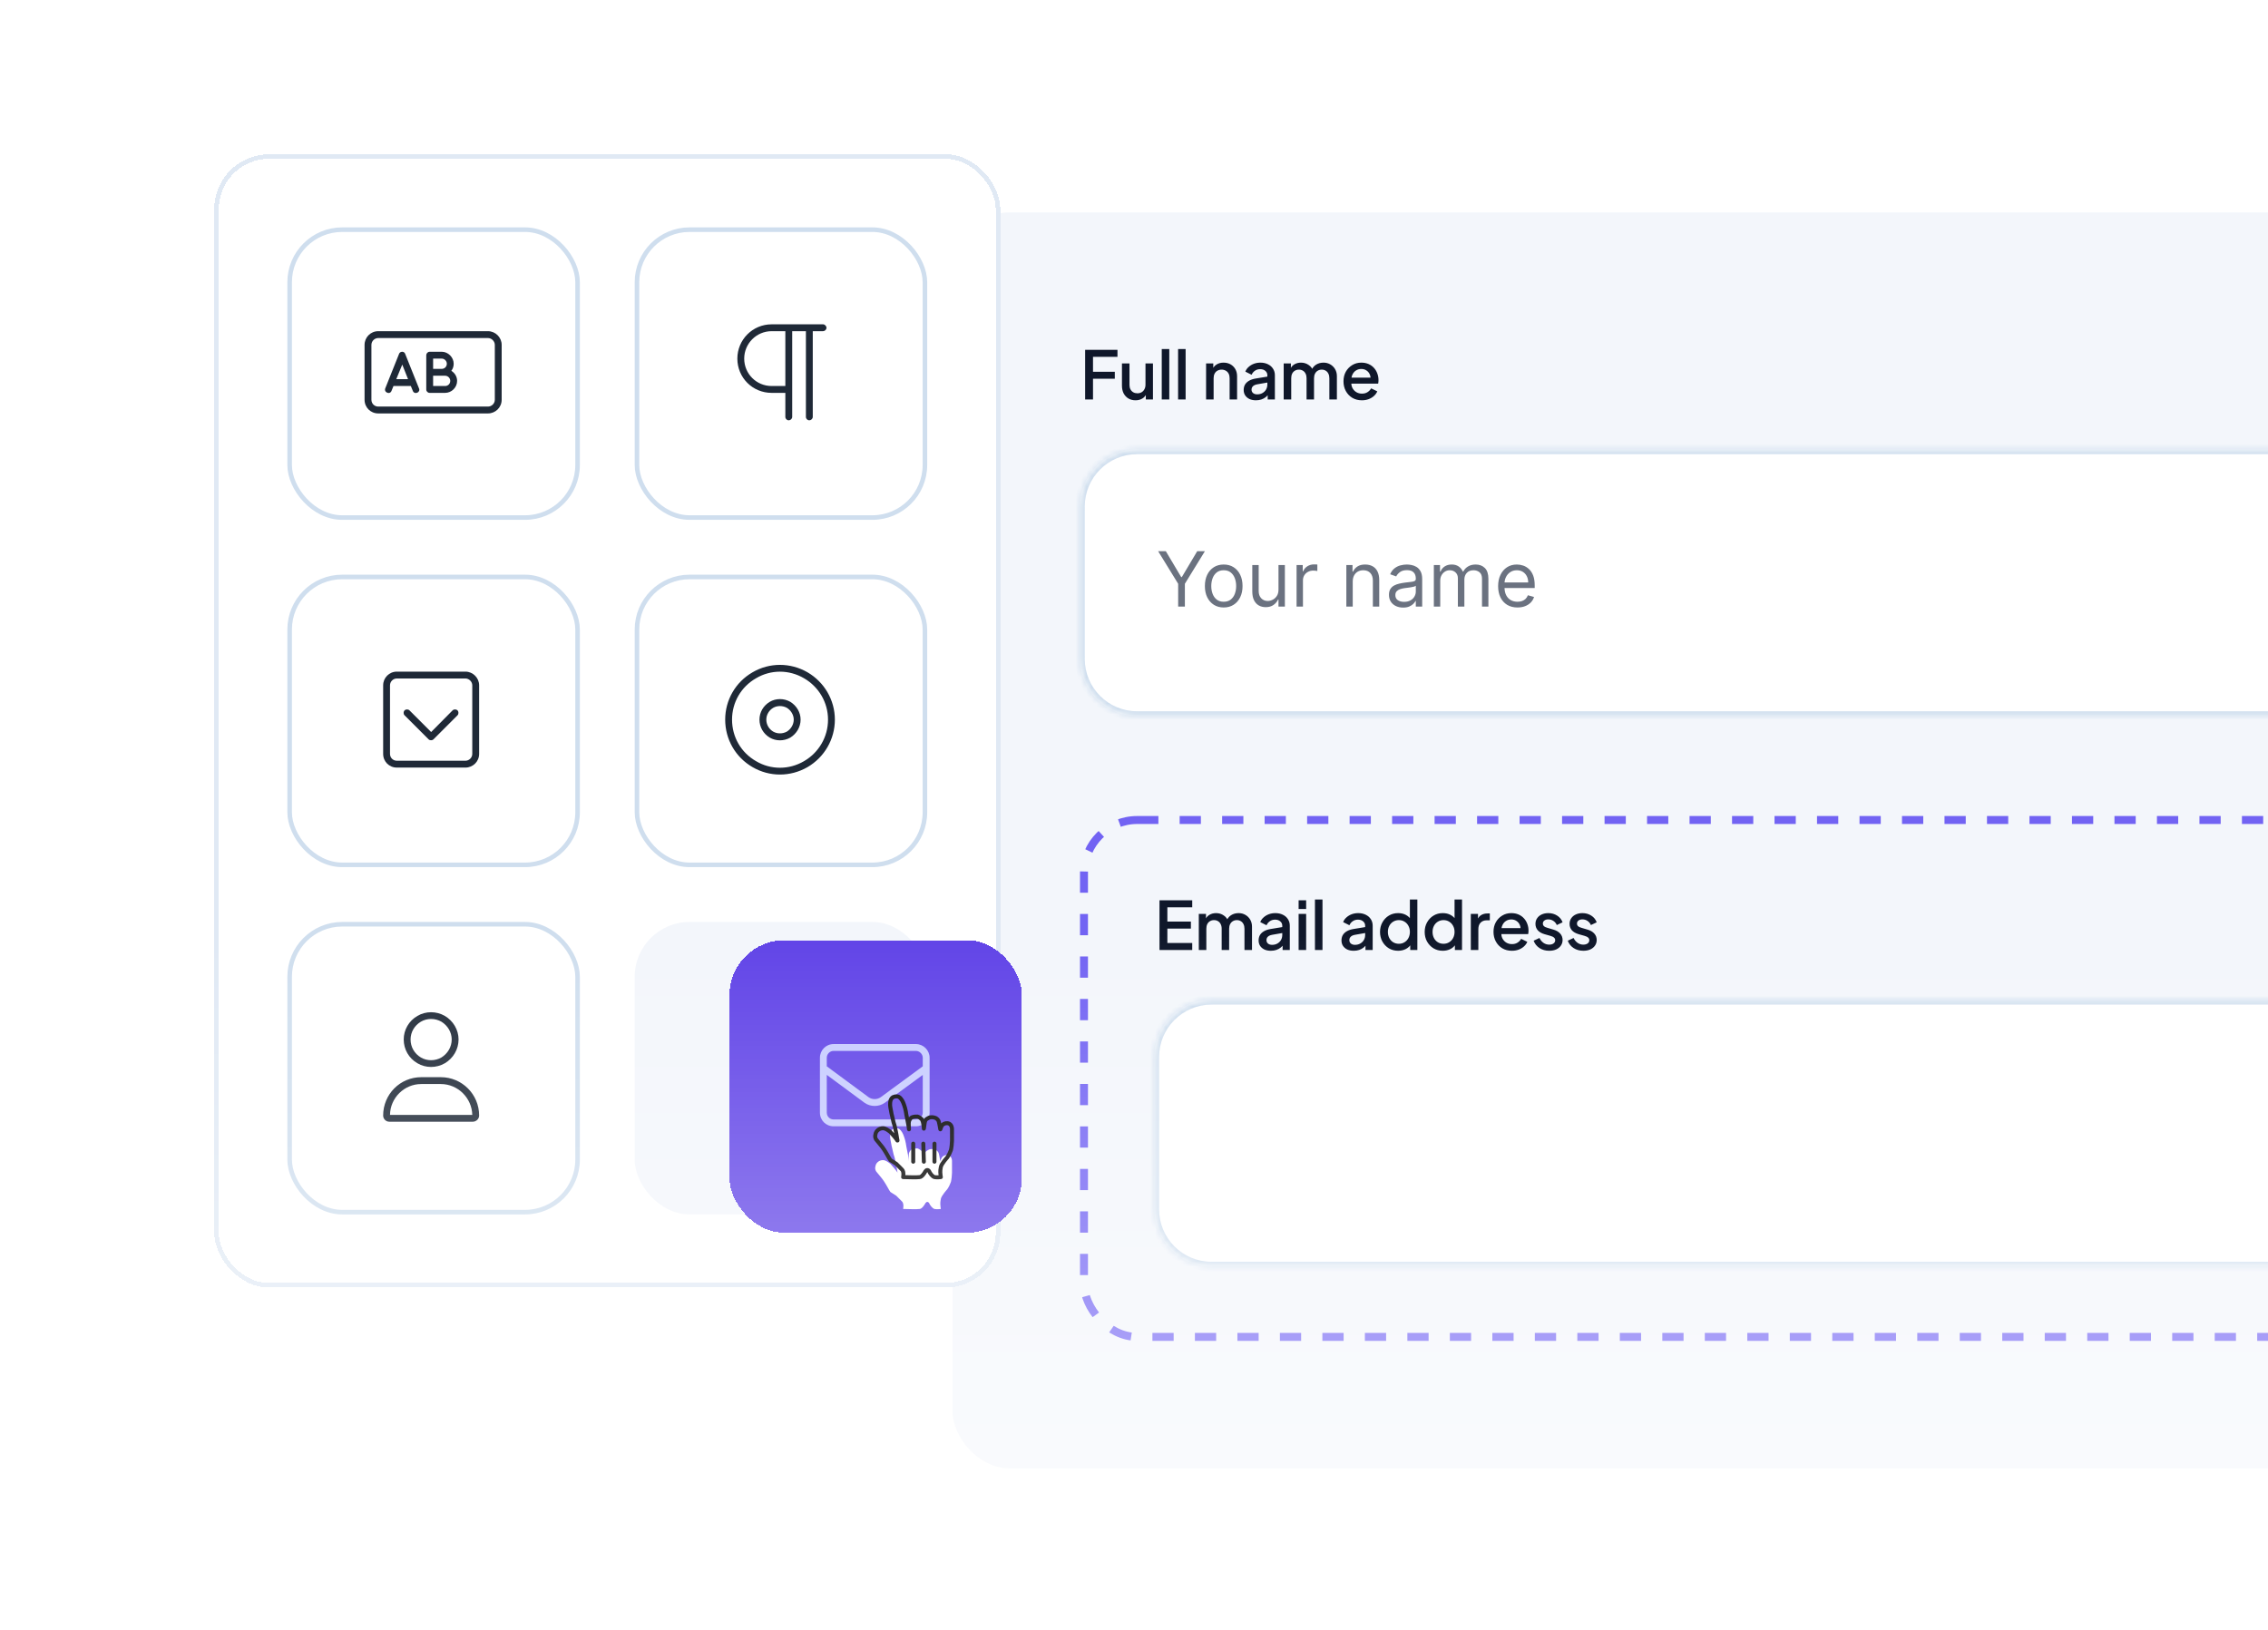 <svg width="427" height="307" viewBox="0 0 427 307" fill="none" xmlns="http://www.w3.org/2000/svg">
<g clip-path="url(#clip0_72_1137)">
<rect x="179.334" y="40" width="314.69" height="236.483" rx="10.759" fill="#F3F6FB"/>
<path d="M204.3 75.224V65.873H210.388V67.191H205.782V70.003H209.886V71.32H205.782V75.224H204.3ZM213.792 75.375C213.282 75.375 212.834 75.262 212.449 75.036C212.064 74.802 211.763 74.479 211.546 74.069C211.336 73.651 211.232 73.17 211.232 72.626V68.434H212.65V72.5C212.65 72.81 212.713 73.082 212.838 73.316C212.964 73.551 213.14 73.735 213.366 73.868C213.591 73.994 213.851 74.057 214.144 74.057C214.445 74.057 214.709 73.99 214.935 73.856C215.16 73.722 215.336 73.534 215.462 73.291C215.596 73.049 215.663 72.764 215.663 72.438V68.434H217.068V75.224H215.725V73.894L215.876 74.069C215.717 74.488 215.453 74.81 215.085 75.036C214.717 75.262 214.286 75.375 213.792 75.375ZM218.724 75.224V65.722H220.143V75.224H218.724ZM221.801 75.224V65.722H223.219V75.224H221.801ZM227.072 75.224V68.434H228.427V69.764L228.264 69.588C228.432 69.162 228.699 68.84 229.067 68.622C229.436 68.396 229.862 68.283 230.348 68.283C230.85 68.283 231.293 68.392 231.678 68.609C232.063 68.827 232.364 69.128 232.582 69.513C232.8 69.898 232.908 70.341 232.908 70.844V75.224H231.503V71.22C231.503 70.877 231.44 70.588 231.314 70.354C231.189 70.111 231.009 69.927 230.775 69.802C230.549 69.668 230.289 69.601 229.996 69.601C229.703 69.601 229.44 69.668 229.206 69.802C228.98 69.927 228.804 70.111 228.678 70.354C228.553 70.597 228.49 70.885 228.49 71.22V75.224H227.072ZM236.46 75.375C235.999 75.375 235.594 75.295 235.242 75.136C234.899 74.969 234.631 74.743 234.439 74.459C234.246 74.166 234.15 73.823 234.15 73.429C234.15 73.061 234.23 72.731 234.389 72.438C234.556 72.145 234.811 71.898 235.154 71.697C235.497 71.496 235.928 71.354 236.447 71.27L238.807 70.881V71.998L236.723 72.362C236.347 72.429 236.071 72.551 235.895 72.726C235.719 72.894 235.631 73.111 235.631 73.379C235.631 73.638 235.727 73.852 235.92 74.019C236.121 74.178 236.376 74.258 236.686 74.258C237.071 74.258 237.405 74.174 237.69 74.007C237.983 73.839 238.209 73.618 238.368 73.341C238.527 73.057 238.606 72.743 238.606 72.4V70.655C238.606 70.321 238.48 70.049 238.229 69.839C237.987 69.622 237.66 69.513 237.25 69.513C236.874 69.513 236.543 69.614 236.259 69.814C235.983 70.007 235.778 70.258 235.644 70.567L234.464 69.978C234.589 69.643 234.794 69.35 235.079 69.099C235.363 68.84 235.694 68.639 236.071 68.496C236.455 68.354 236.861 68.283 237.288 68.283C237.824 68.283 238.296 68.383 238.706 68.584C239.125 68.785 239.447 69.065 239.673 69.425C239.907 69.777 240.024 70.187 240.024 70.655V75.224H238.669V73.994L238.957 74.032C238.798 74.308 238.593 74.546 238.342 74.747C238.1 74.948 237.819 75.103 237.501 75.212C237.192 75.32 236.845 75.375 236.46 75.375ZM241.683 75.224V68.434H243.038V69.902L242.863 69.676C243.005 69.216 243.264 68.869 243.641 68.635C244.017 68.4 244.448 68.283 244.934 68.283C245.478 68.283 245.959 68.43 246.377 68.722C246.804 69.007 247.088 69.388 247.231 69.865L246.829 69.902C247.03 69.358 247.335 68.952 247.745 68.685C248.164 68.417 248.641 68.283 249.176 68.283C249.645 68.283 250.067 68.392 250.444 68.609C250.829 68.827 251.134 69.128 251.36 69.513C251.586 69.898 251.699 70.337 251.699 70.831V75.224H250.281V71.22C250.281 70.877 250.218 70.588 250.092 70.354C249.975 70.111 249.808 69.927 249.59 69.802C249.381 69.668 249.134 69.601 248.85 69.601C248.565 69.601 248.314 69.668 248.097 69.802C247.879 69.927 247.708 70.111 247.582 70.354C247.457 70.597 247.394 70.885 247.394 71.22V75.224H245.988V71.22C245.988 70.877 245.925 70.588 245.8 70.354C245.683 70.111 245.515 69.927 245.298 69.802C245.088 69.668 244.837 69.601 244.545 69.601C244.26 69.601 244.009 69.668 243.791 69.802C243.574 69.927 243.402 70.111 243.277 70.354C243.16 70.597 243.101 70.885 243.101 71.22V75.224H241.683ZM256.405 75.375C255.727 75.375 255.125 75.22 254.598 74.91C254.079 74.592 253.673 74.166 253.38 73.63C253.087 73.086 252.941 72.48 252.941 71.81C252.941 71.124 253.087 70.517 253.38 69.99C253.681 69.463 254.083 69.049 254.585 68.747C255.087 68.438 255.656 68.283 256.292 68.283C256.803 68.283 257.259 68.371 257.66 68.547C258.062 68.722 258.401 68.965 258.677 69.275C258.953 69.576 259.162 69.923 259.305 70.316C259.455 70.71 259.531 71.128 259.531 71.572C259.531 71.68 259.526 71.793 259.518 71.91C259.51 72.028 259.493 72.136 259.468 72.237H254.058V71.107H258.665L257.987 71.622C258.07 71.212 258.041 70.848 257.899 70.53C257.765 70.203 257.556 69.948 257.271 69.764C256.995 69.572 256.669 69.475 256.292 69.475C255.916 69.475 255.581 69.572 255.288 69.764C254.995 69.948 254.769 70.216 254.61 70.567C254.451 70.91 254.389 71.329 254.422 71.823C254.38 72.283 254.443 72.684 254.61 73.028C254.786 73.371 255.029 73.638 255.338 73.831C255.656 74.023 256.016 74.12 256.418 74.12C256.828 74.12 257.175 74.028 257.46 73.843C257.752 73.659 257.983 73.421 258.15 73.128L259.305 73.693C259.171 74.011 258.962 74.299 258.677 74.559C258.401 74.81 258.066 75.011 257.673 75.161C257.288 75.304 256.865 75.375 256.405 75.375Z" fill="#0F172A"/>
<mask id="path-3-inside-1_72_1137" fill="white">
<path d="M203.334 95.379C203.334 89.437 208.151 84.621 214.093 84.621H459.265C465.207 84.621 470.024 89.437 470.024 95.379V124.069C470.024 130.011 465.207 134.828 459.265 134.828H214.093C208.151 134.828 203.334 130.011 203.334 124.069V95.379Z"/>
</mask>
<path d="M203.334 95.379C203.334 89.437 208.151 84.621 214.093 84.621H459.265C465.207 84.621 470.024 89.437 470.024 95.379V124.069C470.024 130.011 465.207 134.828 459.265 134.828H214.093C208.151 134.828 203.334 130.011 203.334 124.069V95.379Z" fill="white"/>
<path d="M214.093 85.517H459.265V83.724H214.093V85.517ZM469.127 95.379V124.069H470.92V95.379H469.127ZM459.265 133.931H214.093V135.724H459.265V133.931ZM204.231 124.069V95.379H202.437V124.069H204.231ZM214.093 133.931C208.646 133.931 204.231 129.516 204.231 124.069H202.437C202.437 130.506 207.656 135.724 214.093 135.724V133.931ZM469.127 124.069C469.127 129.516 464.712 133.931 459.265 133.931V135.724C465.702 135.724 470.92 130.506 470.92 124.069H469.127ZM459.265 85.517C464.712 85.517 469.127 89.933 469.127 95.379H470.92C470.92 88.942 465.702 83.724 459.265 83.724V85.517ZM214.093 83.724C207.656 83.724 202.437 88.942 202.437 95.379H204.231C204.231 89.933 208.646 85.517 214.093 85.517V83.724Z" fill="#CFDEEE" mask="url(#path-3-inside-1_72_1137)"/>
<path d="M218.045 103.791H219.492L222.386 108.661H222.508L225.401 103.791H226.848L223.078 109.925V114.224H221.815V109.925L218.045 103.791ZM230.391 114.387C229.685 114.387 229.065 114.219 228.532 113.883C228.002 113.546 227.587 113.076 227.289 112.472C226.993 111.867 226.845 111.161 226.845 110.352C226.845 109.537 226.993 108.826 227.289 108.218C227.587 107.61 228.002 107.138 228.532 106.802C229.065 106.466 229.685 106.298 230.391 106.298C231.097 106.298 231.715 106.466 232.245 106.802C232.778 107.138 233.193 107.61 233.488 108.218C233.787 108.826 233.936 109.537 233.936 110.352C233.936 111.161 233.787 111.867 233.488 112.472C233.193 113.076 232.778 113.546 232.245 113.883C231.715 114.219 231.097 114.387 230.391 114.387ZM230.391 113.307C230.927 113.307 231.369 113.169 231.715 112.894C232.062 112.619 232.318 112.258 232.485 111.809C232.651 111.361 232.734 110.875 232.734 110.352C232.734 109.829 232.651 109.342 232.485 108.89C232.318 108.439 232.062 108.074 231.715 107.795C231.369 107.517 230.927 107.377 230.391 107.377C229.854 107.377 229.413 107.517 229.066 107.795C228.72 108.074 228.464 108.439 228.297 108.89C228.131 109.342 228.048 109.829 228.048 110.352C228.048 110.875 228.131 111.361 228.297 111.809C228.464 112.258 228.72 112.619 229.066 112.894C229.413 113.169 229.854 113.307 230.391 113.307ZM240.703 111.025V106.399H241.905V114.224H240.703V112.899H240.621C240.438 113.297 240.152 113.635 239.765 113.913C239.378 114.188 238.889 114.326 238.298 114.326C237.809 114.326 237.374 114.219 236.994 114.005C236.614 113.787 236.315 113.461 236.097 113.027C235.88 112.589 235.771 112.037 235.771 111.371V106.399H236.974V111.29C236.974 111.86 237.133 112.315 237.453 112.655C237.775 112.995 238.186 113.164 238.685 113.164C238.984 113.164 239.288 113.088 239.597 112.935C239.91 112.782 240.171 112.548 240.382 112.232C240.596 111.916 240.703 111.514 240.703 111.025ZM244.107 114.224V106.399H245.268V107.581H245.35C245.492 107.194 245.75 106.88 246.124 106.639C246.497 106.398 246.919 106.277 247.387 106.277C247.475 106.277 247.586 106.279 247.718 106.282C247.851 106.286 247.951 106.291 248.019 106.298V107.52C247.978 107.51 247.885 107.495 247.739 107.474C247.596 107.45 247.445 107.439 247.285 107.439C246.905 107.439 246.565 107.518 246.266 107.678C245.971 107.834 245.737 108.052 245.564 108.33C245.394 108.605 245.309 108.919 245.309 109.272V114.224H244.107ZM254.681 109.517V114.224H253.478V106.399H254.64V107.622H254.742C254.925 107.225 255.204 106.905 255.577 106.664C255.951 106.42 256.433 106.298 257.024 106.298C257.554 106.298 258.017 106.406 258.415 106.624C258.812 106.838 259.121 107.164 259.342 107.602C259.562 108.036 259.673 108.586 259.673 109.252V114.224H258.471V109.334C258.471 108.719 258.311 108.24 257.992 107.897C257.672 107.551 257.234 107.377 256.677 107.377C256.294 107.377 255.951 107.461 255.648 107.627C255.35 107.793 255.114 108.036 254.94 108.356C254.767 108.675 254.681 109.062 254.681 109.517ZM264.172 114.407C263.676 114.407 263.226 114.314 262.822 114.127C262.418 113.937 262.097 113.664 261.859 113.307C261.622 112.947 261.503 112.512 261.503 112.003C261.503 111.555 261.591 111.191 261.768 110.913C261.944 110.631 262.18 110.41 262.476 110.251C262.771 110.091 263.097 109.972 263.454 109.894C263.814 109.812 264.175 109.748 264.539 109.7C265.014 109.639 265.4 109.593 265.695 109.563C265.994 109.529 266.211 109.473 266.347 109.395C266.486 109.317 266.556 109.181 266.556 108.987V108.946C266.556 108.444 266.419 108.053 266.143 107.775C265.872 107.496 265.459 107.357 264.906 107.357C264.332 107.357 263.882 107.483 263.556 107.734C263.23 107.985 263 108.254 262.868 108.539L261.727 108.131C261.931 107.656 262.202 107.286 262.542 107.021C262.885 106.753 263.259 106.566 263.663 106.461C264.07 106.352 264.471 106.298 264.865 106.298C265.116 106.298 265.405 106.328 265.731 106.389C266.06 106.447 266.378 106.568 266.683 106.751C266.992 106.934 267.249 107.211 267.453 107.581C267.656 107.951 267.758 108.447 267.758 109.069V114.224H266.556V113.164H266.495C266.413 113.334 266.278 113.516 266.087 113.709C265.897 113.903 265.644 114.068 265.328 114.204C265.013 114.339 264.627 114.407 264.172 114.407ZM264.355 113.327C264.831 113.327 265.232 113.234 265.558 113.047C265.887 112.86 266.135 112.619 266.301 112.324C266.471 112.028 266.556 111.718 266.556 111.392V110.291C266.505 110.352 266.393 110.408 266.22 110.459C266.05 110.507 265.853 110.549 265.629 110.587C265.408 110.621 265.193 110.651 264.982 110.678C264.775 110.702 264.607 110.723 264.478 110.74C264.165 110.78 263.873 110.847 263.602 110.938C263.333 111.027 263.116 111.161 262.949 111.341C262.786 111.517 262.705 111.758 262.705 112.064C262.705 112.482 262.859 112.798 263.169 113.011C263.481 113.222 263.877 113.327 264.355 113.327ZM269.953 114.224V106.399H271.114V107.622H271.216C271.379 107.204 271.642 106.88 272.005 106.649C272.369 106.415 272.805 106.298 273.315 106.298C273.831 106.298 274.26 106.415 274.603 106.649C274.95 106.88 275.22 107.204 275.413 107.622H275.495C275.695 107.218 275.996 106.897 276.396 106.659C276.797 106.418 277.278 106.298 277.838 106.298C278.538 106.298 279.11 106.517 279.555 106.955C280 107.389 280.222 108.067 280.222 108.987V114.224H279.02V108.987C279.02 108.41 278.862 107.997 278.546 107.749C278.23 107.501 277.858 107.377 277.431 107.377C276.88 107.377 276.454 107.544 276.152 107.877C275.85 108.206 275.699 108.624 275.699 109.13V114.224H274.476V108.865C274.476 108.42 274.332 108.062 274.043 107.79C273.754 107.515 273.383 107.377 272.927 107.377C272.615 107.377 272.323 107.461 272.051 107.627C271.783 107.793 271.566 108.024 271.399 108.32C271.236 108.612 271.155 108.95 271.155 109.334V114.224H269.953ZM285.701 114.387C284.947 114.387 284.296 114.22 283.75 113.888C283.206 113.551 282.787 113.083 282.492 112.482C282.199 111.877 282.053 111.174 282.053 110.373C282.053 109.571 282.199 108.865 282.492 108.254C282.787 107.639 283.198 107.16 283.724 106.817C284.254 106.471 284.872 106.298 285.578 106.298C285.986 106.298 286.388 106.365 286.786 106.501C287.183 106.637 287.545 106.858 287.871 107.164C288.197 107.466 288.457 107.867 288.65 108.366C288.844 108.865 288.941 109.48 288.941 110.21V110.719H282.909V109.68H287.718C287.718 109.239 287.63 108.845 287.453 108.498C287.28 108.152 287.032 107.878 286.709 107.678C286.39 107.478 286.013 107.377 285.578 107.377C285.1 107.377 284.685 107.496 284.336 107.734C283.989 107.968 283.723 108.274 283.536 108.651C283.349 109.028 283.256 109.432 283.256 109.863V110.556C283.256 111.147 283.357 111.648 283.561 112.059C283.768 112.466 284.055 112.777 284.422 112.991C284.789 113.202 285.215 113.307 285.701 113.307C286.017 113.307 286.302 113.263 286.557 113.175C286.815 113.083 287.037 112.947 287.224 112.767C287.411 112.584 287.555 112.356 287.657 112.084L288.818 112.41C288.696 112.804 288.491 113.151 288.202 113.45C287.913 113.745 287.557 113.976 287.132 114.142C286.708 114.305 286.231 114.387 285.701 114.387Z" fill="#6B7280"/>
<rect x="204.084" y="154.405" width="265.19" height="97.328" rx="10.009" stroke="#7263F3" stroke-width="1.5" stroke-dasharray="4 4"/>
<path d="M218.3 178.879V169.528H224.463V170.846H219.782V173.532H224.212V174.85H219.782V177.561H224.463V178.879H218.3ZM225.701 178.879V172.089H227.056V173.557L226.881 173.332C227.023 172.871 227.282 172.524 227.659 172.29C228.035 172.055 228.466 171.938 228.952 171.938C229.496 171.938 229.977 172.085 230.395 172.378C230.822 172.662 231.106 173.043 231.249 173.52L230.847 173.557C231.048 173.014 231.353 172.608 231.763 172.34C232.182 172.072 232.659 171.938 233.194 171.938C233.663 171.938 234.085 172.047 234.462 172.265C234.847 172.482 235.152 172.783 235.378 173.168C235.604 173.553 235.717 173.993 235.717 174.486V178.879H234.299V174.875C234.299 174.532 234.236 174.244 234.11 174.009C233.993 173.767 233.826 173.583 233.608 173.457C233.399 173.323 233.152 173.256 232.868 173.256C232.583 173.256 232.332 173.323 232.115 173.457C231.897 173.583 231.726 173.767 231.6 174.009C231.475 174.252 231.412 174.541 231.412 174.875V178.879H230.006V174.875C230.006 174.532 229.943 174.244 229.818 174.009C229.701 173.767 229.533 173.583 229.316 173.457C229.106 173.323 228.855 173.256 228.563 173.256C228.278 173.256 228.027 173.323 227.809 173.457C227.592 173.583 227.42 173.767 227.295 174.009C227.178 174.252 227.119 174.541 227.119 174.875V178.879H225.701ZM239.269 179.03C238.808 179.03 238.402 178.951 238.051 178.792C237.708 178.624 237.44 178.398 237.248 178.114C237.055 177.821 236.959 177.478 236.959 177.084C236.959 176.716 237.038 176.386 237.197 176.093C237.365 175.8 237.62 175.553 237.963 175.352C238.306 175.152 238.737 175.009 239.256 174.926L241.616 174.536V175.654L239.532 176.018C239.156 176.085 238.879 176.206 238.704 176.382C238.528 176.549 238.44 176.767 238.44 177.034C238.44 177.294 238.536 177.507 238.729 177.674C238.93 177.833 239.185 177.913 239.494 177.913C239.879 177.913 240.214 177.829 240.499 177.662C240.791 177.495 241.017 177.273 241.176 176.997C241.335 176.712 241.415 176.398 241.415 176.055V174.311C241.415 173.976 241.289 173.704 241.038 173.495C240.796 173.277 240.469 173.168 240.059 173.168C239.683 173.168 239.352 173.269 239.068 173.47C238.792 173.662 238.587 173.913 238.453 174.223L237.273 173.633C237.398 173.298 237.603 173.005 237.888 172.754C238.172 172.495 238.503 172.294 238.879 172.152C239.264 172.009 239.67 171.938 240.097 171.938C240.632 171.938 241.105 172.039 241.515 172.24C241.934 172.44 242.256 172.721 242.482 173.08C242.716 173.432 242.833 173.842 242.833 174.311V178.879H241.478V177.649L241.766 177.687C241.607 177.963 241.402 178.202 241.151 178.402C240.909 178.603 240.628 178.758 240.31 178.867C240.001 178.976 239.653 179.03 239.269 179.03ZM244.492 178.879V172.089H245.91V178.879H244.492ZM244.492 171.16V169.528H245.91V171.16H244.492ZM247.568 178.879V169.378H248.987V178.879H247.568ZM254.872 179.03C254.412 179.03 254.006 178.951 253.655 178.792C253.312 178.624 253.044 178.398 252.852 178.114C252.659 177.821 252.563 177.478 252.563 177.084C252.563 176.716 252.642 176.386 252.801 176.093C252.969 175.8 253.224 175.553 253.567 175.352C253.91 175.152 254.341 175.009 254.86 174.926L257.22 174.536V175.654L255.136 176.018C254.759 176.085 254.483 176.206 254.308 176.382C254.132 176.549 254.044 176.767 254.044 177.034C254.044 177.294 254.14 177.507 254.333 177.674C254.533 177.833 254.789 177.913 255.098 177.913C255.483 177.913 255.818 177.829 256.102 177.662C256.395 177.495 256.621 177.273 256.78 176.997C256.939 176.712 257.019 176.398 257.019 176.055V174.311C257.019 173.976 256.893 173.704 256.642 173.495C256.399 173.277 256.073 173.168 255.663 173.168C255.287 173.168 254.956 173.269 254.672 173.47C254.395 173.662 254.19 173.913 254.057 174.223L252.877 173.633C253.002 173.298 253.207 173.005 253.492 172.754C253.776 172.495 254.107 172.294 254.483 172.152C254.868 172.009 255.274 171.938 255.701 171.938C256.236 171.938 256.709 172.039 257.119 172.24C257.538 172.44 257.86 172.721 258.086 173.08C258.32 173.432 258.437 173.842 258.437 174.311V178.879H257.081V177.649L257.37 177.687C257.211 177.963 257.006 178.202 256.755 178.402C256.512 178.603 256.232 178.758 255.914 178.867C255.605 178.976 255.257 179.03 254.872 179.03ZM263.233 179.03C262.581 179.03 261.995 178.875 261.476 178.566C260.966 178.248 260.56 177.821 260.259 177.285C259.966 176.75 259.819 176.147 259.819 175.478C259.819 174.808 259.97 174.206 260.271 173.67C260.572 173.135 260.978 172.712 261.489 172.403C261.999 172.093 262.577 171.938 263.221 171.938C263.765 171.938 264.246 172.047 264.664 172.265C265.083 172.482 265.413 172.783 265.656 173.168L265.442 173.495V169.378H266.848V178.879H265.505V177.499L265.668 177.762C265.434 178.172 265.099 178.486 264.664 178.704C264.229 178.921 263.752 179.03 263.233 179.03ZM263.371 177.712C263.765 177.712 264.116 177.616 264.426 177.423C264.744 177.231 264.991 176.967 265.166 176.633C265.35 176.29 265.442 175.905 265.442 175.478C265.442 175.051 265.35 174.67 265.166 174.336C264.991 174.001 264.744 173.737 264.426 173.545C264.116 173.352 263.765 173.256 263.371 173.256C262.978 173.256 262.623 173.352 262.305 173.545C261.987 173.737 261.74 174.001 261.564 174.336C261.388 174.67 261.3 175.051 261.3 175.478C261.3 175.905 261.388 176.29 261.564 176.633C261.74 176.967 261.982 177.231 262.292 177.423C262.61 177.616 262.97 177.712 263.371 177.712ZM271.642 179.03C270.989 179.03 270.404 178.875 269.885 178.566C269.374 178.248 268.969 177.821 268.667 177.285C268.374 176.75 268.228 176.147 268.228 175.478C268.228 174.808 268.379 174.206 268.68 173.67C268.981 173.135 269.387 172.712 269.897 172.403C270.408 172.093 270.985 171.938 271.63 171.938C272.173 171.938 272.655 172.047 273.073 172.265C273.491 172.482 273.822 172.783 274.065 173.168L273.851 173.495V169.378H275.257V178.879H273.914V177.499L274.077 177.762C273.843 178.172 273.508 178.486 273.073 178.704C272.638 178.921 272.161 179.03 271.642 179.03ZM271.78 177.712C272.173 177.712 272.525 177.616 272.834 177.423C273.152 177.231 273.399 176.967 273.575 176.633C273.759 176.29 273.851 175.905 273.851 175.478C273.851 175.051 273.759 174.67 273.575 174.336C273.399 174.001 273.152 173.737 272.834 173.545C272.525 173.352 272.173 173.256 271.78 173.256C271.387 173.256 271.031 173.352 270.713 173.545C270.395 173.737 270.148 174.001 269.973 174.336C269.797 174.67 269.709 175.051 269.709 175.478C269.709 175.905 269.797 176.29 269.973 176.633C270.148 176.967 270.391 177.231 270.701 177.423C271.019 177.616 271.378 177.712 271.78 177.712ZM276.913 178.879V172.089H278.268V173.457L278.143 173.256C278.293 172.813 278.536 172.495 278.871 172.302C279.206 172.101 279.607 172.001 280.076 172.001H280.49V173.294H279.9C279.432 173.294 279.051 173.44 278.758 173.733C278.473 174.018 278.331 174.428 278.331 174.963V178.879H276.913ZM284.648 179.03C283.971 179.03 283.368 178.875 282.841 178.566C282.322 178.248 281.916 177.821 281.624 177.285C281.331 176.741 281.184 176.135 281.184 175.465C281.184 174.779 281.331 174.172 281.624 173.645C281.925 173.118 282.326 172.704 282.828 172.403C283.331 172.093 283.9 171.938 284.536 171.938C285.046 171.938 285.502 172.026 285.904 172.202C286.305 172.378 286.644 172.62 286.92 172.93C287.196 173.231 287.406 173.578 287.548 173.972C287.699 174.365 287.774 174.783 287.774 175.227C287.774 175.336 287.77 175.449 287.761 175.566C287.753 175.683 287.736 175.792 287.711 175.892H282.301V174.762H286.908L286.23 175.277C286.314 174.867 286.284 174.503 286.142 174.185C286.008 173.859 285.799 173.603 285.515 173.419C285.238 173.227 284.912 173.131 284.536 173.131C284.159 173.131 283.824 173.227 283.531 173.419C283.239 173.603 283.013 173.871 282.854 174.223C282.695 174.566 282.632 174.984 282.665 175.478C282.623 175.938 282.686 176.34 282.854 176.683C283.029 177.026 283.272 177.294 283.582 177.486C283.9 177.679 284.259 177.775 284.661 177.775C285.071 177.775 285.418 177.683 285.703 177.499C285.996 177.315 286.226 177.076 286.393 176.783L287.548 177.348C287.414 177.666 287.205 177.955 286.92 178.214C286.644 178.465 286.31 178.666 285.916 178.817C285.531 178.959 285.109 179.03 284.648 179.03ZM291.668 179.03C290.974 179.03 290.363 178.858 289.836 178.515C289.317 178.172 288.953 177.712 288.744 177.135L289.836 176.62C290.02 177.005 290.271 177.31 290.589 177.536C290.915 177.762 291.275 177.875 291.668 177.875C292.003 177.875 292.275 177.8 292.484 177.649C292.693 177.499 292.798 177.294 292.798 177.034C292.798 176.867 292.752 176.733 292.66 176.633C292.568 176.524 292.451 176.436 292.309 176.369C292.175 176.302 292.037 176.252 291.894 176.218L290.827 175.917C290.242 175.75 289.802 175.499 289.51 175.164C289.225 174.821 289.083 174.424 289.083 173.972C289.083 173.562 289.187 173.206 289.397 172.905C289.606 172.595 289.894 172.357 290.263 172.189C290.631 172.022 291.045 171.938 291.505 171.938C292.124 171.938 292.677 172.093 293.162 172.403C293.647 172.704 293.991 173.127 294.191 173.67L293.099 174.185C292.965 173.859 292.752 173.599 292.459 173.407C292.175 173.214 291.853 173.118 291.493 173.118C291.183 173.118 290.936 173.193 290.752 173.344C290.568 173.486 290.476 173.675 290.476 173.909C290.476 174.068 290.518 174.202 290.602 174.311C290.685 174.411 290.794 174.495 290.928 174.562C291.062 174.62 291.2 174.67 291.342 174.712L292.447 175.039C293.007 175.198 293.438 175.449 293.739 175.792C294.041 176.126 294.191 176.528 294.191 176.997C294.191 177.398 294.083 177.754 293.865 178.064C293.656 178.365 293.363 178.603 292.986 178.779C292.61 178.946 292.171 179.03 291.668 179.03ZM298.091 179.03C297.397 179.03 296.786 178.858 296.259 178.515C295.74 178.172 295.376 177.712 295.167 177.135L296.259 176.62C296.443 177.005 296.694 177.31 297.012 177.536C297.338 177.762 297.698 177.875 298.091 177.875C298.426 177.875 298.698 177.8 298.907 177.649C299.116 177.499 299.221 177.294 299.221 177.034C299.221 176.867 299.175 176.733 299.083 176.633C298.991 176.524 298.874 176.436 298.732 176.369C298.598 176.302 298.46 176.252 298.317 176.218L297.25 175.917C296.665 175.75 296.225 175.499 295.932 175.164C295.648 174.821 295.506 174.424 295.506 173.972C295.506 173.562 295.61 173.206 295.82 172.905C296.029 172.595 296.317 172.357 296.686 172.189C297.054 172.022 297.468 171.938 297.928 171.938C298.547 171.938 299.1 172.093 299.585 172.403C300.07 172.704 300.413 173.127 300.614 173.67L299.522 174.185C299.388 173.859 299.175 173.599 298.882 173.407C298.598 173.214 298.275 173.118 297.916 173.118C297.606 173.118 297.359 173.193 297.175 173.344C296.991 173.486 296.899 173.675 296.899 173.909C296.899 174.068 296.941 174.202 297.024 174.311C297.108 174.411 297.217 174.495 297.351 174.562C297.485 174.62 297.623 174.67 297.765 174.712L298.87 175.039C299.43 175.198 299.861 175.449 300.162 175.792C300.464 176.126 300.614 176.528 300.614 176.997C300.614 177.398 300.506 177.754 300.288 178.064C300.079 178.365 299.786 178.603 299.409 178.779C299.033 178.946 298.593 179.03 298.091 179.03Z" fill="#0F172A"/>
<mask id="path-8-inside-2_72_1137" fill="white">
<path d="M217.334 199.034C217.334 193.093 222.151 188.276 228.093 188.276H445.265C451.207 188.276 456.024 193.093 456.024 199.034V227.724C456.024 233.666 451.207 238.483 445.265 238.483H228.093C222.151 238.483 217.334 233.666 217.334 227.724V199.034Z"/>
</mask>
<path d="M217.334 199.034C217.334 193.093 222.151 188.276 228.093 188.276H445.265C451.207 188.276 456.024 193.093 456.024 199.034V227.724C456.024 233.666 451.207 238.483 445.265 238.483H228.093C222.151 238.483 217.334 233.666 217.334 227.724V199.034Z" fill="white"/>
<path d="M228.093 189.172H445.265V187.379H228.093V189.172ZM455.127 199.034V227.724H456.92V199.034H455.127ZM445.265 237.586H228.093V239.379H445.265V237.586ZM218.231 227.724V199.034H216.437V227.724H218.231ZM228.093 237.586C222.646 237.586 218.231 233.171 218.231 227.724H216.437C216.437 234.161 221.656 239.379 228.093 239.379V237.586ZM455.127 227.724C455.127 233.171 450.712 237.586 445.265 237.586V239.379C451.702 239.379 456.92 234.161 456.92 227.724H455.127ZM445.265 189.172C450.712 189.172 455.127 193.588 455.127 199.034H456.92C456.92 192.598 451.702 187.379 445.265 187.379V189.172ZM228.093 187.379C221.656 187.379 216.437 192.598 216.437 199.034H218.231C218.231 193.588 222.646 189.172 228.093 189.172V187.379Z" fill="#CFDEEE" mask="url(#path-8-inside-2_72_1137)"/>
<g filter="url(#filter0_dd_72_1137)">
<rect x="40.334" y="17" width="148" height="213.395" rx="10.326" fill="white" shape-rendering="crispEdges"/>
<rect x="40.764" y="17.43" width="147.14" height="212.535" rx="9.895" stroke="#E0E9F4" stroke-width="0.86" shape-rendering="crispEdges"/>
<rect x="54.532" y="31.198" width="54.209" height="54.209" rx="9.895" fill="white"/>
<rect x="54.532" y="31.198" width="54.209" height="54.209" rx="9.895" stroke="#CFDEEE" stroke-width="0.86"/>
<path d="M71.218 51.605C70.492 51.605 69.927 52.21 69.927 52.895V63.221C69.927 63.947 70.492 64.511 71.218 64.511H91.869C92.555 64.511 93.16 63.947 93.16 63.221V52.895C93.16 52.21 92.555 51.605 91.869 51.605H71.218ZM68.637 52.895C68.637 51.484 69.766 50.314 71.218 50.314H91.869C93.281 50.314 94.451 51.484 94.451 52.895V63.221C94.451 64.673 93.281 65.802 91.869 65.802H71.218C69.766 65.802 68.637 64.673 68.637 63.221V52.895ZM75.736 54.186C75.978 54.186 76.22 54.347 76.3 54.63L78.882 61.083C79.043 61.406 78.882 61.769 78.559 61.89C78.196 62.051 77.833 61.89 77.712 61.527L77.349 60.639H74.122H74.082L73.719 61.527C73.598 61.89 73.235 62.051 72.912 61.89C72.549 61.769 72.388 61.406 72.549 61.043L75.13 54.589C75.211 54.347 75.453 54.186 75.736 54.186ZM75.736 56.606L74.606 59.349H76.825L75.736 56.606ZM80.253 54.831C80.253 54.509 80.535 54.186 80.898 54.186H83.157C84.367 54.186 85.416 55.235 85.416 56.445C85.416 56.969 85.254 57.413 84.972 57.776C85.618 58.179 86.061 58.865 86.061 59.671C86.061 60.922 85.012 61.93 83.802 61.93H80.898C80.535 61.93 80.253 61.648 80.253 61.285V60.639V58.058V55.477V54.831ZM83.157 58.703H81.544V60.639H83.802C84.327 60.639 84.77 60.236 84.77 59.671C84.77 59.147 84.327 58.703 83.802 58.703H83.157ZM83.157 57.413C83.681 57.413 84.125 57.009 84.125 56.445C84.125 55.92 83.681 55.477 83.157 55.477H81.544V57.413H83.157Z" fill="#1F2937"/>
<rect x="119.927" y="31.198" width="54.209" height="54.209" rx="9.895" fill="white"/>
<rect x="119.927" y="31.198" width="54.209" height="54.209" rx="9.895" stroke="#CFDEEE" stroke-width="0.86"/>
<path d="M138.823 55.477C138.823 51.927 141.687 49.023 145.276 49.023H147.858H154.957C155.279 49.023 155.602 49.346 155.602 49.669C155.602 50.032 155.279 50.314 154.957 50.314H153.021V66.448C153.021 66.811 152.698 67.093 152.375 67.093C152.012 67.093 151.73 66.811 151.73 66.448V50.314H149.149V66.448C149.149 66.811 148.826 67.093 148.503 67.093C148.14 67.093 147.858 66.811 147.858 66.448V61.93H145.276C141.687 61.93 138.823 59.066 138.823 55.477ZM147.858 60.639V50.314H145.276C142.413 50.314 140.114 52.653 140.114 55.477C140.114 58.34 142.413 60.639 145.276 60.639H147.858Z" fill="#1F2937"/>
<rect x="54.532" y="96.593" width="54.209" height="54.209" rx="9.895" fill="white"/>
<rect x="54.532" y="96.593" width="54.209" height="54.209" rx="9.895" stroke="#CFDEEE" stroke-width="0.86"/>
<path d="M87.625 131.198C88.311 131.198 88.916 130.633 88.916 129.907V117C88.916 116.314 88.311 115.709 87.625 115.709H74.718C73.992 115.709 73.427 116.314 73.427 117V129.907C73.427 130.633 73.992 131.198 74.718 131.198H87.625ZM90.207 129.907C90.207 131.359 89.037 132.488 87.625 132.488H74.718C73.266 132.488 72.137 131.359 72.137 129.907V117C72.137 115.588 73.266 114.419 74.718 114.419H87.625C89.037 114.419 90.207 115.588 90.207 117V129.907ZM80.688 127.164L76.17 122.647C75.928 122.405 75.928 121.961 76.17 121.719C76.412 121.477 76.856 121.477 77.098 121.719L81.172 125.793L85.205 121.719C85.447 121.477 85.891 121.477 86.133 121.719C86.375 121.961 86.375 122.405 86.133 122.647L81.615 127.164C81.373 127.406 80.93 127.406 80.688 127.164Z" fill="#1F2937"/>
<rect x="119.927" y="96.593" width="54.209" height="54.209" rx="9.895" fill="white"/>
<rect x="119.927" y="96.593" width="54.209" height="54.209" rx="9.895" stroke="#CFDEEE" stroke-width="0.86"/>
<path d="M155.893 123.454C155.893 120.227 154.158 117.282 151.375 115.669C148.552 114.015 145.123 114.015 142.34 115.669C139.517 117.282 137.823 120.227 137.823 123.454C137.823 126.721 139.517 129.665 142.34 131.278C145.123 132.932 148.552 132.932 151.375 131.278C154.158 129.665 155.893 126.721 155.893 123.454ZM136.532 123.454C136.532 119.783 138.468 116.395 141.695 114.54C144.881 112.684 148.794 112.684 152.021 114.54C155.207 116.395 157.183 119.783 157.183 123.454C157.183 127.164 155.207 130.552 152.021 132.408C148.794 134.263 144.881 134.263 141.695 132.408C138.468 130.552 136.532 127.164 136.532 123.454ZM149.439 123.454C149.439 122.566 148.915 121.719 148.149 121.235C147.342 120.792 146.333 120.792 145.567 121.235C144.76 121.719 144.276 122.566 144.276 123.454C144.276 124.381 144.76 125.228 145.567 125.712C146.333 126.156 147.342 126.156 148.149 125.712C148.915 125.228 149.439 124.381 149.439 123.454ZM142.986 123.454C142.986 122.082 143.712 120.832 144.922 120.106C146.091 119.42 147.584 119.42 148.794 120.106C149.964 120.832 150.73 122.082 150.73 123.454C150.73 124.865 149.964 126.116 148.794 126.842C147.584 127.527 146.091 127.527 144.922 126.842C143.712 126.116 142.986 124.865 142.986 123.454Z" fill="#1F2937"/>
<rect x="54.532" y="161.988" width="54.209" height="54.209" rx="9.895" fill="white"/>
<rect x="54.532" y="161.988" width="54.209" height="54.209" rx="9.895" stroke="#CFDEEE" stroke-width="0.86"/>
<path d="M85.044 183.686C85.044 182.315 84.277 181.064 83.108 180.338C81.898 179.653 80.405 179.653 79.236 180.338C78.025 181.064 77.299 182.315 77.299 183.686C77.299 185.098 78.025 186.348 79.236 187.074C80.405 187.76 81.898 187.76 83.108 187.074C84.277 186.348 85.044 185.098 85.044 183.686ZM76.009 183.686C76.009 181.871 76.977 180.177 78.59 179.249C80.163 178.322 82.14 178.322 83.753 179.249C85.326 180.177 86.334 181.871 86.334 183.686C86.334 185.541 85.326 187.235 83.753 188.163C82.14 189.091 80.163 189.091 78.59 188.163C76.977 187.235 76.009 185.541 76.009 183.686ZM73.427 197.884H88.916C88.835 194.697 86.213 192.076 82.987 192.076H79.316C76.09 192.076 73.468 194.697 73.427 197.884ZM72.137 198.005C72.137 194.012 75.323 190.785 79.316 190.785H82.987C86.98 190.785 90.207 194.012 90.207 198.005C90.207 198.65 89.642 199.174 88.996 199.174H73.306C72.661 199.174 72.137 198.65 72.137 198.005Z" fill="#1F2937"/>
<rect x="119.497" y="161.558" width="55.07" height="55.07" rx="10.326" fill="#F3F6FB"/>
<g filter="url(#filter1_dd_72_1137)">
<rect x="137.334" y="151" width="55.07" height="55.07" rx="10.326" fill="#6144E7" shape-rendering="crispEdges"/>
<path d="M156.951 171.837C156.225 171.837 155.66 172.442 155.66 173.128V174.741L163.525 180.549C164.211 181.033 165.138 181.033 165.824 180.549L173.73 174.741V173.128C173.73 172.442 173.125 171.837 172.439 171.837H156.951ZM155.66 176.355V183.454C155.66 184.18 156.225 184.744 156.951 184.744H172.439C173.125 184.744 173.73 184.18 173.73 183.454V176.355L166.59 181.598C165.461 182.405 163.888 182.405 162.759 181.598L155.66 176.355ZM154.369 173.128C154.369 171.716 155.499 170.547 156.951 170.547H172.439C173.851 170.547 175.02 171.716 175.02 173.128V183.454C175.02 184.906 173.851 186.035 172.439 186.035H156.951C155.499 186.035 154.369 184.906 154.369 183.454V173.128Z" fill="#C6CBFF"/>
</g>
<g clip-path="url(#clip1_72_1137)">
<g filter="url(#filter2_dd_72_1137)">
<path d="M167.634 206.4C167.334 206 167.034 205.3 166.434 204.4C166.134 203.9 165.234 202.9 164.934 202.5C164.734 202.1 164.734 201.9 164.834 201.5C164.934 200.9 165.534 200.4 166.234 200.4C166.734 200.4 167.234 200.8 167.634 201.1C167.834 201.3 168.134 201.7 168.334 201.9C168.534 202.1 168.534 202.2 168.734 202.4C168.934 202.7 169.034 202.9 168.934 202.5C168.834 202 168.734 201.2 168.534 200.4C168.434 199.8 168.334 199.7 168.234 199.3C168.134 198.8 168.034 198.5 167.934 198C167.834 197.7 167.734 196.9 167.634 196.5C167.534 196 167.534 195.1 167.934 194.7C168.234 194.4 168.834 194.3 169.234 194.5C169.734 194.8 170.034 195.5 170.134 195.8C170.334 196.3 170.534 197 170.634 197.8C170.834 198.8 171.134 200.3 171.134 200.6C171.134 200.2 171.034 199.5 171.134 199.1C171.234 198.8 171.434 198.4 171.834 198.3C172.134 198.2 172.434 198.2 172.734 198.2C173.034 198.3 173.334 198.5 173.534 198.7C173.934 199.3 173.934 200.6 173.934 200.5C174.034 200.1 174.034 199.3 174.234 198.9C174.334 198.7 174.734 198.5 174.934 198.4C175.234 198.3 175.634 198.3 175.934 198.4C176.134 198.4 176.534 198.7 176.634 198.9C176.834 199.2 176.934 200.2 177.034 200.6C177.034 200.7 177.134 200.2 177.334 199.9C177.734 199.3 179.134 199.1 179.234 200.5C179.234 201.2 179.234 201.1 179.234 201.6C179.234 202.1 179.234 202.4 179.234 202.8C179.234 203.2 179.134 204.1 179.034 204.5C178.934 204.8 178.634 205.5 178.334 205.9C178.334 205.9 177.234 207.1 177.134 207.7C177.034 208.3 177.034 208.3 177.034 208.7C177.034 209.1 177.134 209.6 177.134 209.6C177.134 209.6 176.334 209.7 175.934 209.6C175.534 209.5 175.034 208.8 174.934 208.5C174.734 208.2 174.434 208.2 174.234 208.5C174.034 208.9 173.534 209.6 173.134 209.6C172.434 209.7 171.034 209.6 170.034 209.6C170.034 209.6 170.234 208.6 169.834 208.2C169.534 207.9 169.034 207.4 168.734 207.1L167.634 206.4Z" fill="white"/>
</g>
<path fill-rule="evenodd" clip-rule="evenodd" d="M167.634 206.4C167.334 206 167.034 205.3 166.434 204.4C166.134 203.9 165.234 202.9 164.934 202.5C164.734 202.1 164.734 201.9 164.834 201.5C164.934 200.9 165.534 200.4 166.234 200.4C166.734 200.4 167.234 200.8 167.634 201.1C167.834 201.3 168.134 201.7 168.334 201.9C168.534 202.1 168.534 202.2 168.734 202.4C168.934 202.7 169.034 202.9 168.934 202.5C168.834 202 168.734 201.2 168.534 200.4C168.434 199.8 168.334 199.7 168.234 199.3C168.134 198.8 168.034 198.5 167.934 198C167.834 197.7 167.734 196.9 167.634 196.5C167.534 196 167.534 195.1 167.934 194.7C168.234 194.4 168.834 194.3 169.234 194.5C169.734 194.8 170.034 195.5 170.134 195.8C170.334 196.3 170.534 197 170.634 197.8C170.834 198.8 171.134 200.3 171.134 200.6C171.134 200.2 171.034 199.5 171.134 199.1C171.234 198.8 171.434 198.4 171.834 198.3C172.134 198.2 172.434 198.2 172.734 198.2C173.034 198.3 173.334 198.5 173.534 198.7C173.934 199.3 173.934 200.6 173.934 200.5C174.034 200.1 174.034 199.3 174.234 198.9C174.334 198.7 174.734 198.5 174.934 198.4C175.234 198.3 175.634 198.3 175.934 198.4C176.134 198.4 176.534 198.7 176.634 198.9C176.834 199.2 176.934 200.2 177.034 200.6C177.034 200.7 177.134 200.2 177.334 199.9C177.734 199.3 179.134 199.1 179.234 200.5C179.234 201.2 179.234 201.1 179.234 201.6C179.234 202.1 179.234 202.4 179.234 202.8C179.234 203.2 179.134 204.1 179.034 204.5C178.934 204.8 178.634 205.5 178.334 205.9C178.334 205.9 177.234 207.1 177.134 207.7C177.034 208.3 177.034 208.3 177.034 208.7C177.034 209.1 177.134 209.6 177.134 209.6C177.134 209.6 176.334 209.7 175.934 209.6C175.534 209.5 175.034 208.8 174.934 208.5C174.734 208.2 174.434 208.2 174.234 208.5C174.034 208.9 173.534 209.6 173.134 209.6C172.434 209.7 171.034 209.6 170.034 209.6C170.034 209.6 170.234 208.6 169.834 208.2C169.534 207.9 169.034 207.4 168.734 207.1L167.634 206.4Z" stroke="black" stroke-width="0.75" stroke-linecap="round" stroke-linejoin="round"/>
<path d="M175.935 206.7V203.3" stroke="black" stroke-width="0.75" stroke-linecap="round"/>
<path d="M173.934 206.7L173.834 203.3" stroke="black" stroke-width="0.75" stroke-linecap="round"/>
<path d="M171.935 203.3V206.7" stroke="black" stroke-width="0.75" stroke-linecap="round"/>
</g>
</g>
<rect x="1" y="176" width="427" height="131" fill="url(#paint0_linear_72_1137)"/>
</g>
<defs>
<filter id="filter0_dd_72_1137" x="30.008" y="15.279" width="172.72" height="234.046" filterUnits="userSpaceOnUse" color-interpolation-filters="sRGB">
<feFlood flood-opacity="0" result="BackgroundImageFix"/>
<feColorMatrix in="SourceAlpha" type="matrix" values="0 0 0 0 0 0 0 0 0 0 0 0 0 0 0 0 0 0 127 0" result="hardAlpha"/>
<feMorphology radius="3.442" operator="erode" in="SourceAlpha" result="effect1_dropShadow_72_1137"/>
<feOffset dy="3.442"/>
<feGaussianBlur stdDeviation="2.581"/>
<feComposite in2="hardAlpha" operator="out"/>
<feColorMatrix type="matrix" values="0 0 0 0 0.102 0 0 0 0 0.114 0 0 0 0 0.263 0 0 0 0.04 0"/>
<feBlend mode="normal" in2="BackgroundImageFix" result="effect1_dropShadow_72_1137"/>
<feColorMatrix in="SourceAlpha" type="matrix" values="0 0 0 0 0 0 0 0 0 0 0 0 0 0 0 0 0 0 127 0" result="hardAlpha"/>
<feMorphology radius="2.581" operator="erode" in="SourceAlpha" result="effect2_dropShadow_72_1137"/>
<feOffset dy="8.605"/>
<feGaussianBlur stdDeviation="6.453"/>
<feComposite in2="hardAlpha" operator="out"/>
<feColorMatrix type="matrix" values="0 0 0 0 0.102 0 0 0 0 0.114 0 0 0 0 0.263 0 0 0 0.04 0"/>
<feBlend mode="normal" in2="effect1_dropShadow_72_1137" result="effect2_dropShadow_72_1137"/>
<feBlend mode="normal" in="SourceGraphic" in2="effect2_dropShadow_72_1137" result="shape"/>
</filter>
<filter id="filter1_dd_72_1137" x="125.334" y="149" width="79.069" height="79.07" filterUnits="userSpaceOnUse" color-interpolation-filters="sRGB">
<feFlood flood-opacity="0" result="BackgroundImageFix"/>
<feColorMatrix in="SourceAlpha" type="matrix" values="0 0 0 0 0 0 0 0 0 0 0 0 0 0 0 0 0 0 127 0" result="hardAlpha"/>
<feMorphology radius="4" operator="erode" in="SourceAlpha" result="effect1_dropShadow_72_1137"/>
<feOffset dy="4"/>
<feGaussianBlur stdDeviation="3"/>
<feComposite in2="hardAlpha" operator="out"/>
<feColorMatrix type="matrix" values="0 0 0 0 0.102 0 0 0 0 0.114 0 0 0 0 0.263 0 0 0 0.04 0"/>
<feBlend mode="normal" in2="BackgroundImageFix" result="effect1_dropShadow_72_1137"/>
<feColorMatrix in="SourceAlpha" type="matrix" values="0 0 0 0 0 0 0 0 0 0 0 0 0 0 0 0 0 0 127 0" result="hardAlpha"/>
<feMorphology radius="3" operator="erode" in="SourceAlpha" result="effect2_dropShadow_72_1137"/>
<feOffset dy="10"/>
<feGaussianBlur stdDeviation="7.5"/>
<feComposite in2="hardAlpha" operator="out"/>
<feColorMatrix type="matrix" values="0 0 0 0 0.102 0 0 0 0 0.114 0 0 0 0 0.263 0 0 0 0.04 0"/>
<feBlend mode="normal" in2="effect1_dropShadow_72_1137" result="effect2_dropShadow_72_1137"/>
<feBlend mode="normal" in="SourceGraphic" in2="effect2_dropShadow_72_1137" result="shape"/>
</filter>
<filter id="filter2_dd_72_1137" x="155.769" y="189.396" width="32.466" height="33.248" filterUnits="userSpaceOnUse" color-interpolation-filters="sRGB">
<feFlood flood-opacity="0" result="BackgroundImageFix"/>
<feColorMatrix in="SourceAlpha" type="matrix" values="0 0 0 0 0 0 0 0 0 0 0 0 0 0 0 0 0 0 127 0" result="hardAlpha"/>
<feMorphology radius="2" operator="erode" in="SourceAlpha" result="effect1_dropShadow_72_1137"/>
<feOffset dy="2"/>
<feGaussianBlur stdDeviation="4"/>
<feComposite in2="hardAlpha" operator="out"/>
<feColorMatrix type="matrix" values="0 0 0 0 0.102 0 0 0 0 0.114 0 0 0 0 0.263 0 0 0 0.06 0"/>
<feBlend mode="normal" in2="BackgroundImageFix" result="effect1_dropShadow_72_1137"/>
<feColorMatrix in="SourceAlpha" type="matrix" values="0 0 0 0 0 0 0 0 0 0 0 0 0 0 0 0 0 0 127 0" result="hardAlpha"/>
<feMorphology radius="1" operator="erode" in="SourceAlpha" result="effect2_dropShadow_72_1137"/>
<feOffset dy="4"/>
<feGaussianBlur stdDeviation="5"/>
<feComposite in2="hardAlpha" operator="out"/>
<feColorMatrix type="matrix" values="0 0 0 0 0.102 0 0 0 0 0.114 0 0 0 0 0.263 0 0 0 0.06 0"/>
<feBlend mode="normal" in2="effect1_dropShadow_72_1137" result="effect2_dropShadow_72_1137"/>
<feBlend mode="normal" in="SourceGraphic" in2="effect2_dropShadow_72_1137" result="shape"/>
</filter>
<linearGradient id="paint0_linear_72_1137" x1="214.5" y1="176" x2="214.5" y2="307" gradientUnits="userSpaceOnUse">
<stop stop-color="white" stop-opacity="0"/>
<stop offset="1" stop-color="white" stop-opacity="0.65"/>
</linearGradient>
<clipPath id="clip0_72_1137">
<rect width="427" height="307" fill="white"/>
</clipPath>
<clipPath id="clip1_72_1137">
<rect width="32" height="32" fill="white" transform="translate(156.334 186)"/>
</clipPath>
</defs>
</svg>
